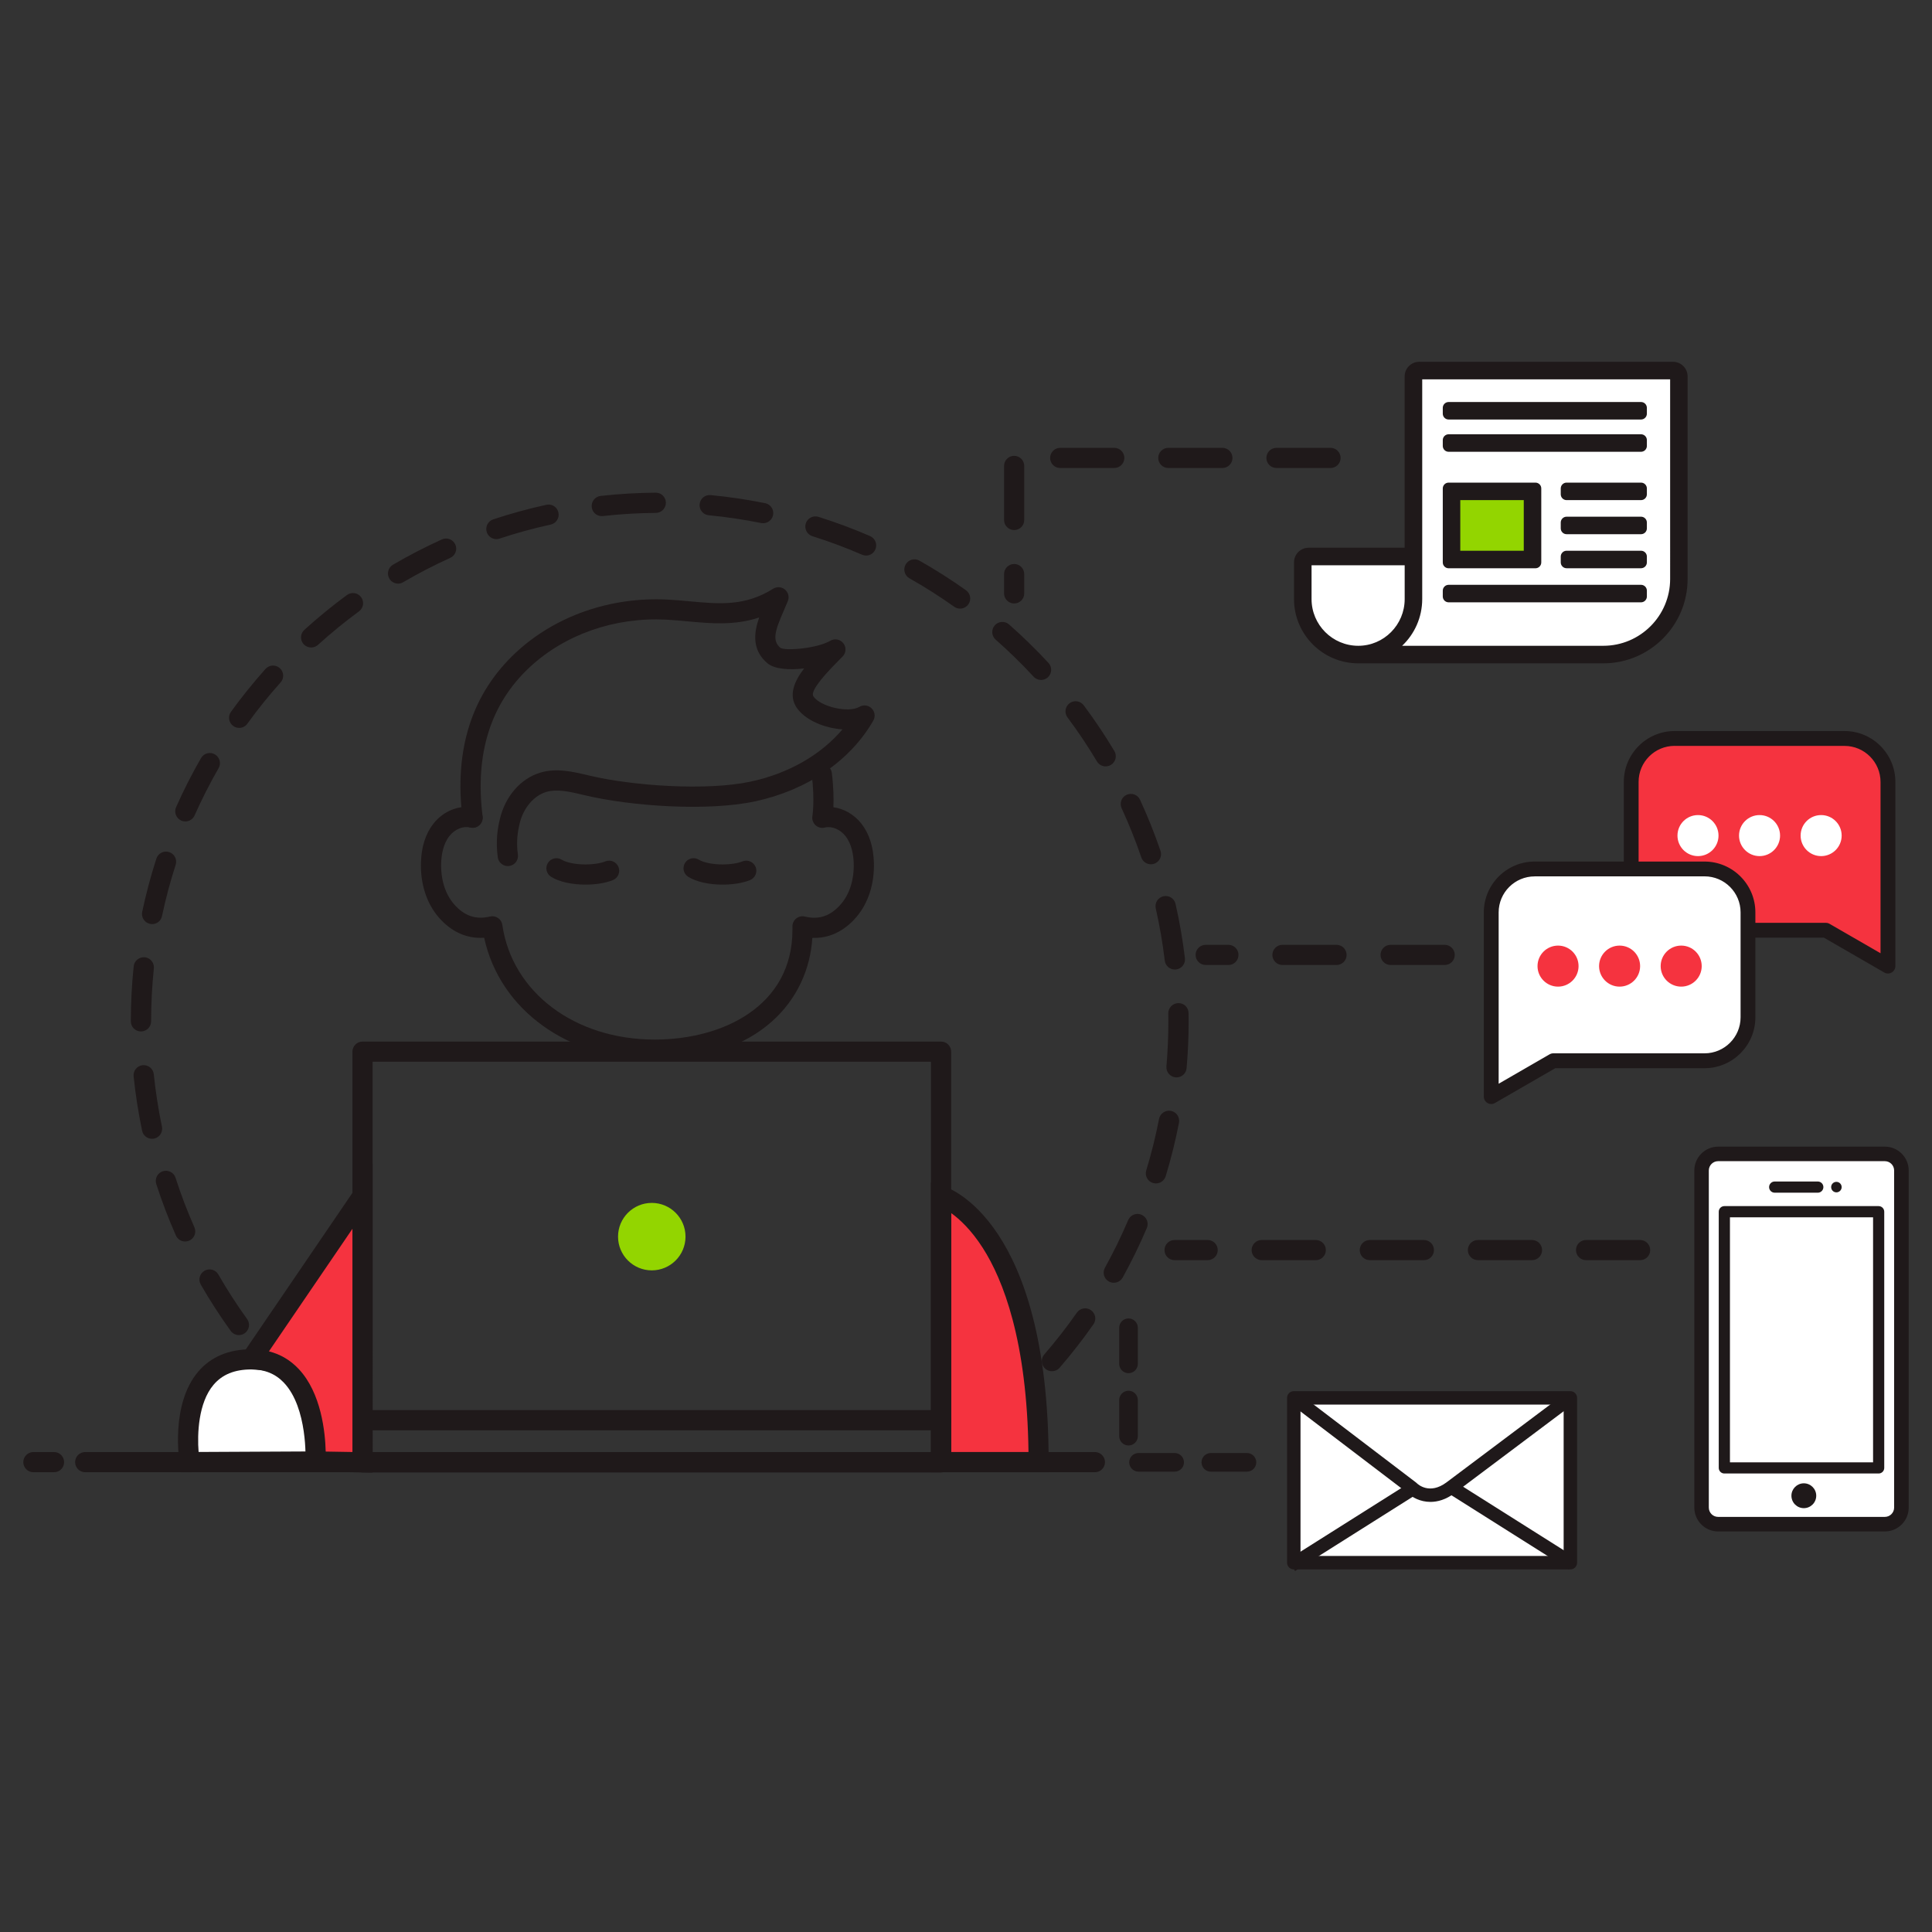 <?xml version="1.0" encoding="utf-8"?>
<!-- Generator: Adobe Illustrator 24.1.0, SVG Export Plug-In . SVG Version: 6.00 Build 0)  -->
<svg version="1.1" id="Layer_1" xmlns="http://www.w3.org/2000/svg" xmlns:xlink="http://www.w3.org/1999/xlink" x="0px" y="0px"
	 viewBox="0 0 500 500" style="enable-background:new 0 0 500 500;" xml:space="preserve">
<rect x="0" y="0" width="500" height="500" fill="#333333" stroke="none"/>
<style type="text/css">
	.st0{fill:#FFFFFF;}
	.st1{fill:#1F191A;}
	.st2{fill:#F5333F;}
	.st3{fill:#93D500;}
	.st4{fill:#1D1D1B;}
	.st5{fill:#7F2346;}
	.st6{fill:url(#SVGID_1_);}
	.st7{fill:#60269E;}
	.st8{fill:#00C1DE;}
	.st9{fill:#FFB600;}
	.st10{fill:url(#SVGID_2_);}
	.st11{fill:#B1B1B1;}
	.st12{fill:#E7E8E9;}
	.st13{fill:url(#SVGID_3_);}
	.st14{fill:none;stroke:#F5333F;stroke-miterlimit:10;}
</style>
<g>
	<g>
		<g>
			<g>
				<g>
					<path class="st0" d="M492.09,390.16c0,2.37-1.92,4.29-4.29,4.29h-43.14c-2.37,0-4.29-1.92-4.29-4.29v-87.24
						c0-2.37,1.92-4.29,4.29-4.29h43.14c2.37,0,4.29,1.92,4.29,4.29V390.16z"/>
				</g>
				<g>
					<path class="st1" d="M487.8,395.9h-43.14c-3.16,0-5.74-2.57-5.74-5.74v-87.24c0-3.16,2.57-5.74,5.74-5.74h43.14
						c3.16,0,5.74,2.57,5.74,5.74v87.24C493.54,393.33,490.96,395.9,487.8,395.9z M444.65,300.08c-1.57,0-2.85,1.28-2.85,2.85v87.24
						c0,1.57,1.28,2.85,2.85,2.85h43.14c1.57,0,2.85-1.28,2.85-2.85v-87.24c0-1.57-1.28-2.85-2.85-2.85H444.65z"/>
					<path class="st1" d="M487.8,396.34h-43.14c-3.4,0-6.17-2.77-6.17-6.18v-87.24c0-3.4,2.77-6.17,6.17-6.17h43.14
						c3.4,0,6.17,2.77,6.17,6.17v87.24C493.97,393.57,491.2,396.34,487.8,396.34z M444.65,297.62c-2.92,0-5.3,2.38-5.3,5.3v87.24
						c0,2.92,2.38,5.3,5.3,5.3h43.14c2.92,0,5.3-2.38,5.3-5.3v-87.24c0-2.92-2.38-5.3-5.3-5.3H444.65z M487.8,393.45h-43.14
						c-1.81,0-3.28-1.47-3.28-3.28v-87.24c0-1.81,1.47-3.28,3.28-3.28h43.14c1.81,0,3.28,1.47,3.28,3.28v87.24
						C491.08,391.97,489.61,393.45,487.8,393.45z M444.65,300.51c-1.33,0-2.41,1.08-2.41,2.41v87.24c0,1.33,1.08,2.41,2.41,2.41
						h43.14c1.33,0,2.41-1.08,2.41-2.41v-87.24c0-1.33-1.08-2.41-2.41-2.41H444.65z"/>
				</g>
			</g>
			<g>
				<g>
					<g>
						<rect x="446.26" y="313.59" class="st0" width="39.93" height="66.3"/>
					</g>
				</g>
				<g>
					<path class="st1" d="M486.19,381.34h-39.93c-0.8,0-1.45-0.65-1.45-1.45v-66.3c0-0.8,0.65-1.45,1.45-1.45h39.93
						c0.8,0,1.45,0.65,1.45,1.45v66.3C487.64,380.69,486.99,381.34,486.19,381.34z M447.71,378.45h37.04v-63.41h-37.04V378.45z"/>
				</g>
			</g>
			<g>
				<g>
					<path class="st1" d="M470.04,387.09c0,1.78-1.44,3.22-3.21,3.22c-1.78,0-3.21-1.44-3.21-3.22c0-1.77,1.44-3.21,3.21-3.21
						C468.6,383.88,470.04,385.32,470.04,387.09z"/>
				</g>
			</g>
			<g>
				<g>
					<path class="st1" d="M470.44,308.67h-11.15c-0.8,0-1.45-0.65-1.45-1.45s0.65-1.45,1.45-1.45h11.15c0.8,0,1.45,0.65,1.45,1.45
						S471.24,308.67,470.44,308.67z"/>
				</g>
			</g>
			<g>
				<g>
					<path class="st1" d="M476.62,307.22c0,0.75-0.61,1.36-1.36,1.36c-0.75,0-1.36-0.61-1.36-1.36c0-0.75,0.61-1.36,1.36-1.36
						C476.01,305.86,476.62,306.47,476.62,307.22z"/>
				</g>
			</g>
		</g>
	</g>
	<g>
		<g>
			<g>
				<g>
					<path class="st2" d="M433.39,191.12h43.96c6.21,0,11.24,5.03,11.24,11.24c0,16.17,0,24.17,0,47.67
						c-10.24-5.91-5.83-3.37-16.06-9.27h-39.15c-6.21,0-11.24-5.03-11.24-11.24v-27.16C422.15,196.15,427.18,191.12,433.39,191.12z"
						/>
				</g>
				<g>
					<path class="st1" d="M488.6,251.73c-0.29,0-0.59-0.08-0.85-0.23l-15.66-9.04h-38.69c-7.14,0-12.94-5.81-12.94-12.94v-27.16
						c0-7.14,5.8-12.94,12.94-12.94h43.96c7.13,0,12.94,5.81,12.94,12.94v47.67c0,0.61-0.32,1.17-0.85,1.47
						C489.18,251.65,488.89,251.73,488.6,251.73z M433.39,192.82c-5.26,0-9.54,4.28-9.54,9.54v27.16c0,5.26,4.28,9.54,9.54,9.54
						h39.15c0.3,0,0.59,0.08,0.85,0.23l13.51,7.8v-44.72c0-5.26-4.28-9.54-9.54-9.54H433.39z"/>
					<path class="st1" d="M488.6,251.94c-0.34,0-0.67-0.09-0.96-0.26l-15.61-9.01h-38.63c-7.25,0-13.16-5.9-13.16-13.16v-27.16
						c0-7.25,5.9-13.16,13.16-13.16h43.96c7.25,0,13.16,5.9,13.16,13.16v47.67c0,0.68-0.37,1.32-0.96,1.66
						C489.26,251.86,488.93,251.94,488.6,251.94z M433.39,189.63c-7.02,0-12.72,5.71-12.72,12.72v27.16
						c0,7.02,5.71,12.72,12.72,12.72h38.75l0.05,0.03l15.66,9.04c0.45,0.26,1.03,0.26,1.48,0c0.46-0.27,0.74-0.76,0.74-1.28v-47.67
						c0-7.02-5.71-12.72-12.72-12.72H433.39z M487.11,247.46l-13.83-7.99c-0.22-0.13-0.48-0.2-0.74-0.2h-39.15
						c-5.38,0-9.76-4.38-9.76-9.76v-27.16c0-5.38,4.38-9.76,9.76-9.76h43.96c5.38,0,9.76,4.38,9.76,9.76V247.46z M433.39,193.03
						c-5.14,0-9.32,4.18-9.32,9.32v27.16c0,5.14,4.18,9.32,9.32,9.32h39.15c0.34,0,0.67,0.09,0.96,0.26l13.18,7.61v-44.34
						c0-5.14-4.18-9.32-9.32-9.32H433.39z"/>
				</g>
			</g>
			<g>
				<g>
					<g>
						<path class="st0" d="M466,216.25c0,2.93,2.38,5.31,5.31,5.31c2.93,0,5.31-2.38,5.31-5.31c0-2.93-2.38-5.31-5.31-5.31
							C468.37,210.94,466,213.31,466,216.25z"/>
					</g>
				</g>
				<g>
					<g>
						<path class="st0" d="M450.06,216.25c0,2.93,2.38,5.31,5.31,5.31c2.93,0,5.31-2.38,5.31-5.31c0-2.93-2.38-5.31-5.31-5.31
							C452.44,210.94,450.06,213.31,450.06,216.25z"/>
					</g>
				</g>
				<g>
					<g>
						<path class="st0" d="M434.13,216.25c0,2.93,2.38,5.31,5.31,5.31c2.93,0,5.31-2.38,5.31-5.31c0-2.93-2.38-5.31-5.31-5.31
							C436.51,210.94,434.13,213.31,434.13,216.25z"/>
					</g>
				</g>
			</g>
		</g>
		<g>
			<g>
				<g>
					<g>
						<path class="st0" d="M441.13,224.89h-43.96c-6.21,0-11.24,5.03-11.24,11.24c0,16.17,0,24.17,0,47.67
							c10.24-5.91,5.83-3.37,16.06-9.27h39.15c6.21,0,11.24-5.03,11.24-11.24v-27.16C452.38,229.93,447.34,224.89,441.13,224.89z"/>
					</g>
				</g>
				<g>
					<path class="st1" d="M385.93,285.5c-0.29,0-0.59-0.08-0.85-0.23c-0.53-0.3-0.85-0.87-0.85-1.47v-47.67
						c0-7.14,5.81-12.94,12.94-12.94h43.96c7.14,0,12.94,5.81,12.94,12.94v27.16c0,7.14-5.81,12.94-12.94,12.94h-38.69l-15.66,9.04
						C386.52,285.43,386.23,285.5,385.93,285.5z M397.17,226.6c-5.26,0-9.54,4.28-9.54,9.54v44.72l13.51-7.8
						c0.26-0.15,0.55-0.23,0.85-0.23h39.15c5.26,0,9.54-4.28,9.54-9.54v-27.16c0-5.26-4.28-9.54-9.54-9.54H397.17z"/>
					<path class="st1" d="M385.93,285.72c-0.34,0-0.67-0.09-0.96-0.26c-0.59-0.34-0.96-0.98-0.96-1.66v-47.67
						c0-7.25,5.9-13.16,13.16-13.16h43.96c7.26,0,13.16,5.9,13.16,13.16v27.16c0,7.26-5.9,13.16-13.16,13.16H402.5l-15.61,9.01
						C386.6,285.63,386.27,285.72,385.93,285.72z M397.17,223.41c-7.02,0-12.72,5.71-12.72,12.72v47.67c0,0.53,0.28,1.02,0.74,1.28
						c0.45,0.26,1.04,0.26,1.48,0l15.72-9.07h38.75c7.02,0,12.72-5.71,12.72-12.73v-27.16c0-7.02-5.71-12.72-12.72-12.72H397.17z
						 M387.41,281.23v-45.1c0-5.38,4.38-9.76,9.76-9.76h43.96c5.38,0,9.76,4.38,9.76,9.76v27.16c0,5.38-4.38,9.76-9.76,9.76h-39.15
						c-0.26,0-0.52,0.07-0.74,0.2L387.41,281.23z M397.17,226.81c-5.14,0-9.32,4.18-9.32,9.32v44.34l13.18-7.61
						c0.29-0.17,0.62-0.26,0.96-0.26h39.15c5.14,0,9.32-4.18,9.32-9.32v-27.16c0-5.14-4.18-9.32-9.32-9.32H397.17z"/>
				</g>
			</g>
			<g>
				<g>
					<g>
						<path class="st2" d="M408.53,250.03c0,2.93-2.38,5.31-5.31,5.31s-5.31-2.38-5.31-5.31c0-2.93,2.38-5.31,5.31-5.31
							S408.53,247.09,408.53,250.03z"/>
					</g>
				</g>
				<g>
					<g>
						<path class="st2" d="M424.46,250.03c0,2.93-2.38,5.31-5.31,5.31s-5.31-2.38-5.31-5.31c0-2.93,2.38-5.31,5.31-5.31
							S424.46,247.09,424.46,250.03z"/>
					</g>
				</g>
				<g>
					<g>
						<path class="st2" d="M440.4,250.03c0,2.93-2.38,5.31-5.31,5.31c-2.93,0-5.31-2.38-5.31-5.31c0-2.93,2.38-5.31,5.31-5.31
							C438.02,244.71,440.4,247.09,440.4,250.03z"/>
					</g>
				</g>
			</g>
		</g>
	</g>
	<g>
		<g>
			<g>
				<path class="st0" d="M337.22,143.96h28.46l0.38-47.94l68.18,0.32l0.51,52.37c0,0-0.63,20.75-21.19,20.75h-61.42
					c0,0-15.24-1.77-15.24-15.05L337.22,143.96z"/>
			</g>
		</g>
		<g>
			<g>
				<g>
					<path class="st1" d="M414.93,171.67h-63.41c-9.17,0-16.63-7.46-16.63-16.63v-9.51c0-2.08,1.7-3.78,3.78-3.78h24.85V97.41
						c0-2.08,1.7-3.78,3.78-3.78h65.67c2.08,0,3.78,1.7,3.78,3.78v52.43C436.76,161.87,426.97,171.67,414.93,171.67z M362.87,167.13
						h52.07c9.54,0,17.29-7.76,17.29-17.29V98.17h-64.16v56.87C368.06,159.8,366.07,164.1,362.87,167.13z M339.43,146.29v8.75
						c0,6.67,5.42,12.09,12.09,12.09c6.62,0,12.01-5.42,12.01-12.09v-8.75H339.43z"/>
				</g>
			</g>
			<g>
				<rect x="376.12" y="127.16" class="st3" width="21.42" height="17.63"/>
			</g>
			<g>
				<path class="st1" d="M394.35,129.43v13.1h-16.43v-13.1H394.35 M397.37,124.9H374.9c-0.83,0-1.51,0.68-1.51,1.51v19.15
					c0,0.83,0.68,1.51,1.51,1.51h22.47c0.83,0,1.51-0.68,1.51-1.51v-19.15C398.89,125.58,398.2,124.9,397.37,124.9L397.37,124.9z"/>
			</g>
			<g>
				<path class="st1" d="M426.21,126.41c0-0.83-0.68-1.51-1.51-1.51h-19.27c-0.83,0-1.51,0.68-1.51,1.51v1.51
					c0,0.83,0.68,1.51,1.51,1.51h19.27c0.83,0,1.51-0.68,1.51-1.51V126.41z"/>
			</g>
			<g>
				<path class="st1" d="M426.21,135.23c0-0.83-0.68-1.51-1.51-1.51h-19.27c-0.83,0-1.51,0.68-1.51,1.51v1.51
					c0,0.83,0.68,1.51,1.51,1.51h19.27c0.83,0,1.51-0.68,1.51-1.51V135.23z"/>
			</g>
			<g>
				<path class="st1" d="M426.21,144.04c0-0.83-0.68-1.51-1.51-1.51h-19.27c-0.83,0-1.51,0.68-1.51,1.51v1.51
					c0,0.83,0.68,1.51,1.51,1.51h19.27c0.83,0,1.51-0.68,1.51-1.51V144.04z"/>
			</g>
			<g>
				<path class="st1" d="M426.21,152.86c0-0.83-0.68-1.51-1.51-1.51h-49.8c-0.83,0-1.51,0.68-1.51,1.51v1.51
					c0,0.83,0.68,1.51,1.51,1.51h49.8c0.83,0,1.51-0.68,1.51-1.51V152.86z"/>
			</g>
			<g>
				<path class="st1" d="M426.21,113.9c0-0.83-0.68-1.51-1.51-1.51h-49.8c-0.83,0-1.51,0.68-1.51,1.51v1.51
					c0,0.83,0.68,1.51,1.51,1.51h49.8c0.83,0,1.51-0.68,1.51-1.51V113.9z"/>
			</g>
			<g>
				<path class="st1" d="M426.21,105.55c0-0.83-0.68-1.51-1.51-1.51h-49.8c-0.83,0-1.51,0.68-1.51,1.51v1.51
					c0,0.83,0.68,1.51,1.51,1.51h49.8c0.83,0,1.51-0.68,1.51-1.51V105.55z"/>
			</g>
		</g>
	</g>
	<g>
		<g>
			<g>
				<g>
					<path class="st0" d="M406.41,361.77v42.65h-71.58v-42.65H406.41z"/>
				</g>
				<path class="st1" d="M406.41,406.16h-71.58c-0.96,0-1.74-0.78-1.74-1.74v-42.65c0-0.96,0.78-1.74,1.74-1.74h71.58
					c0.96,0,1.74,0.78,1.74,1.74v42.65C408.15,405.38,407.38,406.16,406.41,406.16z M336.57,402.68h68.1v-39.17h-68.1V402.68z"/>
			</g>
		</g>
		<g>
			
				<rect x="331.21" y="393.24" transform="matrix(0.846 -0.534 0.534 0.846 -156.885 247.819)" class="st1" width="37.1" height="3.48"/>
		</g>
		<g>
			
				<rect x="389.29" y="376.43" transform="matrix(0.534 -0.846 0.846 0.534 -151.739 514.651)" class="st1" width="3.48" height="37.1"/>
		</g>
		<g>
			<path class="st1" d="M370.19,388.69c-2.67,0-4.79-1.22-5.9-2.3l-30.52-23.24l2.11-2.77l30.61,23.31
				c0.07,0.05,0.13,0.11,0.19,0.17c0.31,0.31,3.29,3.01,7.63-0.19l31.05-23.3l2.09,2.78l-31.06,23.31
				C374.17,388.11,372.05,388.69,370.19,388.69z"/>
		</g>
	</g>
	<g>
		<path class="st1" d="M262.46,156.18c-1.44,0-2.61-1.17-2.61-2.61v-5c0-1.44,1.17-2.61,2.61-2.61c1.44,0,2.61,1.17,2.61,2.61v5
			C265.08,155.01,263.91,156.18,262.46,156.18z M262.46,137.18c-1.44,0-2.61-1.17-2.61-2.61v-13.99c0-1.44,1.17-2.61,2.61-2.61
			c1.44,0,2.61,1.17,2.61,2.61v13.99C265.08,136.01,263.91,137.18,262.46,137.18z M344.34,121.12h-13.99
			c-1.44,0-2.61-1.17-2.61-2.61s1.17-2.61,2.61-2.61h13.99c1.44,0,2.61,1.17,2.61,2.61S345.78,121.12,344.34,121.12z M316.35,121.12
			h-13.99c-1.44,0-2.61-1.17-2.61-2.61s1.17-2.61,2.61-2.61h13.99c1.44,0,2.61,1.17,2.61,2.61S317.8,121.12,316.35,121.12z
			 M288.37,121.12h-13.99c-1.44,0-2.61-1.17-2.61-2.61s1.17-2.61,2.61-2.61h13.99c1.44,0,2.61,1.17,2.61,2.61
			S289.81,121.12,288.37,121.12z"/>
	</g>
	<g>
		<path class="st1" d="M424.46,326.13h-13.99c-1.44,0-2.61-1.17-2.61-2.61c0-1.44,1.17-2.61,2.61-2.61h13.99
			c1.44,0,2.61,1.17,2.61,2.61C427.08,324.96,425.91,326.13,424.46,326.13z M396.48,326.13h-13.99c-1.44,0-2.61-1.17-2.61-2.61
			c0-1.44,1.17-2.61,2.61-2.61h13.99c1.44,0,2.61,1.17,2.61,2.61C399.09,324.96,397.92,326.13,396.48,326.13z M368.5,326.13h-13.99
			c-1.44,0-2.61-1.17-2.61-2.61c0-1.44,1.17-2.61,2.61-2.61h13.99c1.44,0,2.61,1.17,2.61,2.61
			C371.11,324.96,369.94,326.13,368.5,326.13z M340.52,326.13h-13.99c-1.44,0-2.61-1.17-2.61-2.61c0-1.44,1.17-2.61,2.61-2.61h13.99
			c1.44,0,2.61,1.17,2.61,2.61C343.13,324.96,341.96,326.13,340.52,326.13z M312.54,326.13h-8.56c-1.44,0-2.61-1.17-2.61-2.61
			c0-1.44,1.17-2.61,2.61-2.61h8.56c1.44,0,2.61,1.17,2.61,2.61C315.15,324.96,313.98,326.13,312.54,326.13z"/>
	</g>
	<g>
		<path class="st1" d="M373.88,249.74h-13.99c-1.44,0-2.61-1.17-2.61-2.61c0-1.44,1.17-2.61,2.61-2.61h13.99
			c1.44,0,2.61,1.17,2.61,2.61C376.49,248.57,375.32,249.74,373.88,249.74z M345.9,249.74H331.9c-1.44,0-2.61-1.17-2.61-2.61
			c0-1.44,1.17-2.61,2.61-2.61h13.99c1.44,0,2.61,1.17,2.61,2.61C348.51,248.57,347.34,249.74,345.9,249.74z M317.91,249.74h-5.88
			c-1.44,0-2.61-1.17-2.61-2.61c0-1.44,1.17-2.61,2.61-2.61h5.88c1.44,0,2.61,1.17,2.61,2.61
			C320.52,248.57,319.36,249.74,317.91,249.74z"/>
	</g>
	<g>
		<path class="st1" d="M322.71,380.86h-9.35c-1.33,0-2.41-1.08-2.41-2.41s1.08-2.41,2.41-2.41h9.35c1.33,0,2.41,1.08,2.41,2.41
			S324.04,380.86,322.71,380.86z M304,380.86h-9.35c-1.33,0-2.41-1.08-2.41-2.41s1.08-2.41,2.41-2.41H304
			c1.33,0,2.41,1.08,2.41,2.41S305.33,380.86,304,380.86z M292.06,374.09c-1.33,0-2.41-1.08-2.41-2.41v-9.35
			c0-1.33,1.08-2.41,2.41-2.41c1.33,0,2.41,1.08,2.41,2.41v9.35C294.47,373.01,293.39,374.09,292.06,374.09z M292.06,355.38
			c-1.33,0-2.41-1.08-2.41-2.41v-9.35c0-1.33,1.08-2.41,2.41-2.41c1.33,0,2.41,1.08,2.41,2.41v9.35
			C294.47,354.3,293.39,355.38,292.06,355.38z"/>
	</g>
	<g>
		<g>
			<g>
				<path class="st1" d="M251.87,373.98c-0.79,0-1.58-0.36-2.09-1.04c-0.88-1.15-0.65-2.8,0.5-3.68c3.62-2.75,7.15-5.73,10.47-8.85
					c1.05-0.99,2.72-0.94,3.71,0.12c0.99,1.06,0.94,2.72-0.12,3.71c-3.46,3.24-7.12,6.34-10.89,9.2
					C252.98,373.81,252.42,373.98,251.87,373.98z M80.43,366.35c-0.63,0-1.26-0.23-1.76-0.68c-3.51-3.19-6.88-6.6-10.04-10.12
					c-0.96-1.08-0.87-2.74,0.21-3.7c1.08-0.97,2.74-0.87,3.7,0.21c3.03,3.4,6.28,6.67,9.65,9.74c1.07,0.97,1.15,2.63,0.18,3.7
					C81.86,366.06,81.15,366.35,80.43,366.35z M272.24,354.87c-0.61,0-1.22-0.21-1.72-0.64c-1.09-0.95-1.21-2.61-0.26-3.7
					c2.98-3.44,5.82-7.08,8.43-10.81c0.83-1.19,2.47-1.48,3.65-0.65c1.19,0.83,1.48,2.47,0.65,3.65c-2.72,3.88-5.66,7.67-8.76,11.25
					C273.71,354.57,272.97,354.87,272.24,354.87z M61.83,345.52c-0.81,0-1.62-0.38-2.13-1.09c-2.77-3.84-5.37-7.87-7.74-11.98
					c-0.72-1.26-0.29-2.86,0.97-3.58c1.26-0.72,2.86-0.29,3.58,0.97c2.27,3.95,4.77,7.83,7.44,11.52c0.85,1.17,0.58,2.82-0.59,3.66
					C62.9,345.36,62.36,345.52,61.83,345.52z M288.25,331.98c-0.43,0-0.87-0.11-1.27-0.33c-1.27-0.7-1.73-2.3-1.02-3.57
					c2.21-3.99,4.24-8.14,6.01-12.32c0.57-1.33,2.11-1.96,3.44-1.39c1.33,0.57,1.96,2.1,1.39,3.44c-1.85,4.35-3.95,8.66-6.25,12.82
					C290.06,331.49,289.17,331.98,288.25,331.98z M47.92,321.3c-1.01,0-1.97-0.58-2.4-1.56c-1.92-4.34-3.63-8.82-5.08-13.32
					c-0.44-1.38,0.31-2.86,1.69-3.3c1.38-0.44,2.86,0.31,3.3,1.69c1.39,4.33,3.04,8.64,4.88,12.81c0.59,1.33-0.01,2.88-1.34,3.46
					C48.63,321.23,48.27,321.3,47.92,321.3z M299.16,306.27c-0.26,0-0.51-0.04-0.77-0.11c-1.39-0.42-2.17-1.89-1.74-3.28
					c1.33-4.35,2.44-8.83,3.31-13.31c0.28-1.42,1.66-2.34,3.08-2.08c1.42,0.28,2.35,1.65,2.08,3.08c-0.9,4.65-2.06,9.31-3.44,13.84
					C301.33,305.54,300.29,306.27,299.16,306.27z M39.34,294.72c-1.21,0-2.3-0.85-2.56-2.08c-0.97-4.63-1.71-9.37-2.2-14.09
					c-0.15-1.44,0.9-2.73,2.34-2.88c1.45-0.13,2.73,0.9,2.88,2.34c0.47,4.53,1.18,9.09,2.11,13.55c0.3,1.42-0.61,2.81-2.03,3.11
					C39.7,294.7,39.52,294.72,39.34,294.72z M304.48,278.83c-0.08,0-0.15,0-0.23-0.01c-1.44-0.13-2.51-1.4-2.38-2.84
					c0.33-3.82,0.5-7.73,0.5-11.61c0-0.7-0.01-1.4-0.02-2.09c-0.02-1.45,1.13-2.64,2.58-2.67c1.54-0.03,2.64,1.13,2.67,2.58
					c0.01,0.73,0.02,1.45,0.02,2.18c0,4.03-0.18,8.09-0.53,12.06C306.97,277.81,305.83,278.83,304.48,278.83z M36.48,266.94
					C36.48,266.94,36.48,266.94,36.48,266.94c-1.45,0-2.62-1.17-2.62-2.63c0-4.75,0.25-9.54,0.74-14.23
					c0.15-1.44,1.45-2.47,2.88-2.34c1.44,0.15,2.49,1.44,2.34,2.88c-0.47,4.51-0.71,9.12-0.71,13.69
					C39.11,265.76,37.93,266.94,36.48,266.94z M304.04,250.91c-1.31,0-2.44-0.98-2.6-2.31c-0.54-4.53-1.33-9.07-2.33-13.51
					c-0.32-1.41,0.56-2.82,1.98-3.14c1.42-0.32,2.82,0.56,3.14,1.98c1.05,4.61,1.86,9.34,2.43,14.05c0.17,1.44-0.86,2.74-2.29,2.92
					C304.25,250.91,304.14,250.91,304.04,250.91z M39.37,239.16c-0.18,0-0.36-0.02-0.54-0.06c-1.42-0.3-2.33-1.69-2.03-3.11
					c0.98-4.64,2.21-9.28,3.67-13.78c0.44-1.38,1.92-2.14,3.3-1.69c1.38,0.45,2.13,1.92,1.69,3.3c-1.4,4.33-2.59,8.78-3.53,13.24
					C41.68,238.32,40.59,239.16,39.37,239.16z M297.85,223.68c-1.09,0-2.11-0.69-2.48-1.78c-1.47-4.32-3.19-8.6-5.09-12.72
					c-0.61-1.32-0.04-2.88,1.28-3.48c1.32-0.61,2.88-0.04,3.48,1.28c1.99,4.29,3.77,8.75,5.3,13.23c0.47,1.37-0.27,2.86-1.64,3.33
					C298.42,223.64,298.13,223.68,297.85,223.68z M47.96,212.59c-0.36,0-0.72-0.07-1.06-0.23c-1.32-0.59-1.92-2.14-1.33-3.46
					c1.92-4.33,4.09-8.61,6.46-12.71c0.72-1.26,2.33-1.69,3.58-0.96c1.25,0.72,1.69,2.33,0.96,3.58c-2.27,3.95-4.36,8.06-6.21,12.22
					C49.93,212.01,48.97,212.59,47.96,212.59z M286.14,198.34c-0.89,0-1.76-0.46-2.25-1.28c-2.33-3.91-4.9-7.75-7.62-11.39
					c-0.87-1.16-0.63-2.8,0.53-3.67c1.16-0.87,2.8-0.63,3.67,0.53c2.83,3.79,5.5,7.78,7.93,11.84c0.74,1.24,0.33,2.85-0.91,3.6
					C287.06,198.22,286.59,198.34,286.14,198.34z M61.9,188.38c-0.53,0-1.07-0.16-1.54-0.5c-1.17-0.85-1.44-2.49-0.59-3.66
					c2.78-3.84,5.79-7.57,8.94-11.1c0.97-1.08,2.62-1.17,3.7-0.21c1.08,0.97,1.17,2.63,0.21,3.7c-3.04,3.39-5.93,6.98-8.6,10.68
					C63.51,188.01,62.71,188.38,61.9,188.38z M269.42,175.97c-0.71,0-1.41-0.28-1.93-0.85c-3.08-3.34-6.38-6.56-9.81-9.58
					c-1.09-0.96-1.19-2.61-0.23-3.7c0.96-1.08,2.61-1.19,3.7-0.23c3.56,3.14,6.99,6.49,10.2,9.96c0.98,1.06,0.91,2.73-0.15,3.71
					C270.7,175.74,270.06,175.97,269.42,175.97z M80.52,167.57c-0.71,0-1.42-0.29-1.94-0.86c-0.97-1.07-0.89-2.73,0.18-3.7
					c3.51-3.18,7.22-6.22,11.03-9.02c1.17-0.86,2.81-0.61,3.67,0.56c0.86,1.17,0.61,2.81-0.56,3.67c-3.67,2.7-7.24,5.62-10.62,8.68
					C81.78,167.35,81.15,167.57,80.52,167.57z M248.46,157.51c-0.53,0-1.06-0.16-1.52-0.49c-3.71-2.64-7.6-5.11-11.57-7.35
					c-1.26-0.71-1.71-2.31-0.99-3.58c0.71-1.26,2.31-1.71,3.58-0.99c4.13,2.33,8.18,4.91,12.03,7.65c1.18,0.84,1.46,2.48,0.62,3.66
					C250.09,157.13,249.28,157.51,248.46,157.51z M103.03,151.04c-0.9,0-1.78-0.46-2.27-1.3c-0.73-1.25-0.31-2.86,0.94-3.59
					c4.1-2.4,8.36-4.6,12.66-6.55c1.32-0.6,2.87-0.01,3.47,1.31c0.6,1.32,0.01,2.88-1.31,3.47c-4.14,1.87-8.23,3.99-12.17,6.29
					C103.94,150.93,103.48,151.04,103.03,151.04z M224.14,143.78c-0.35,0-0.7-0.07-1.04-0.22c-4.19-1.82-8.51-3.43-12.85-4.79
					c-1.38-0.44-2.15-1.91-1.72-3.29c0.43-1.38,1.9-2.15,3.29-1.72c4.51,1.42,9.01,3.09,13.36,4.98c1.33,0.58,1.94,2.12,1.36,3.45
					C226.12,143.19,225.15,143.78,224.14,143.78z M128.47,139.53c-1.1,0-2.13-0.7-2.49-1.8c-0.46-1.38,0.29-2.86,1.67-3.32
					c4.49-1.49,9.11-2.75,13.75-3.77c1.41-0.32,2.82,0.59,3.12,2c0.31,1.42-0.59,2.81-2,3.12c-4.45,0.97-8.9,2.19-13.22,3.62
					C129.02,139.49,128.74,139.53,128.47,139.53z M197.5,135.41c-0.17,0-0.35-0.02-0.52-0.05c-4.45-0.9-9.02-1.58-13.56-2.01
					c-1.44-0.14-2.5-1.42-2.36-2.86c0.14-1.44,1.42-2.51,2.86-2.36c4.72,0.45,9.47,1.16,14.1,2.09c1.42,0.29,2.34,1.67,2.05,3.09
					C199.81,134.55,198.72,135.41,197.5,135.41z M155.74,133.57c-1.32,0-2.46-0.99-2.6-2.33c-0.16-1.44,0.88-2.74,2.32-2.9
					c4.7-0.52,9.48-0.8,14.23-0.84c0.01,0,0.01,0,0.02,0c1.44,0,2.61,1.16,2.62,2.6c0.01,1.45-1.16,2.63-2.6,2.64
					c-4.56,0.03-9.17,0.3-13.68,0.81C155.94,133.56,155.84,133.57,155.74,133.57z"/>
			</g>
			<g>
				<g>
					<path class="st2" d="M243.55,309.54c0,0,25.24,7.6,25.24,68.86h-25.24V309.54"/>
					<path class="st1" d="M271.4,381.01h-30.47v-74.99l3.36,1.01c1.11,0.33,27.1,8.88,27.1,71.36V381.01z M246.16,375.79h20.01
						c-0.36-28.86-6.58-44.63-11.83-52.83c-2.98-4.66-5.98-7.43-8.17-9.01V375.79z"/>
				</g>
				<g>
					<path class="st1" d="M243.55,381.06H93.82c-1.44,0-2.61-1.17-2.61-2.61V272.17c0-1.44,1.17-2.61,2.61-2.61h149.73
						c1.44,0,2.61,1.17,2.61,2.61v106.28C246.16,379.89,244.99,381.06,243.55,381.06z M96.43,375.84h144.5V274.78H96.43V375.84z"/>
				</g>
				<g>
					<circle class="st3" cx="168.68" cy="320.04" r="8.73"/>
				</g>
				<g>
					<path class="st1" d="M243.55,370.16H93.82c-1.44,0-2.61-1.17-2.61-2.61c0-1.44,1.17-2.61,2.61-2.61h149.73
						c1.44,0,2.61,1.17,2.61,2.61C246.16,368.99,244.99,370.16,243.55,370.16z"/>
				</g>
				<g>
					<path class="st0" d="M49.07,378.4c0,0-4.42-26.61,15.95-26.61s16.63,26.44,16.63,26.44L49.07,378.4z"/>
					<path class="st1" d="M46.86,381.02l-0.36-2.19c-0.1-0.62-2.44-15.31,4.77-23.82c3.28-3.86,7.91-5.82,13.76-5.82
						c5.87,0,10.56,1.96,13.92,5.83c7.34,8.45,5.38,22.97,5.3,23.58l-0.32,2.23L46.86,381.02z M65.03,354.41
						c-4.31,0-7.5,1.3-9.77,3.98c-3.95,4.66-4.23,12.79-3.86,17.39l27.87-0.14c0.2-3.96,0.04-12.26-4.27-17.2
						C72.64,355.72,69.38,354.41,65.03,354.41z"/>
				</g>
				<g>
					<path class="st2" d="M65.03,351.79l28.79-42.26v68.91l-12.16-0.22C81.66,378.23,83.1,351.79,65.03,351.79z"/>
					<path class="st1" d="M96.43,381.11l-17.52-0.32l0.14-2.7c0.01-0.14,0.64-13.69-5.58-20.25c-2.2-2.31-4.96-3.44-8.45-3.44h-4.94
						l36.34-53.34V381.11z M84.29,375.67l6.92,0.12v-57.78L69.6,349.73c2.96,0.75,5.53,2.26,7.68,4.54
						C83.17,360.49,84.17,370.79,84.29,375.67z"/>
				</g>
			</g>
		</g>
		<g>
			<g>
				<path class="st1" d="M169.44,274.25c-22.32,0-40.08-12.85-44.14-31.56c-4.46,0.3-8.51-1.51-11.78-5.3
					c-3.11-3.61-4.74-8.63-4.58-14.15c0.12-4.12,1.21-7.52,3.25-10.1c2.66-3.39,6.98-5.01,10.75-4.04c1.4,0.36,2.24,1.79,1.88,3.18
					c-0.36,1.4-1.79,2.24-3.18,1.88c-1.77-0.46-3.96,0.45-5.34,2.21c-1.65,2.1-2.07,4.98-2.13,7.03c-0.12,4.21,1.05,7.97,3.31,10.58
					c2.64,3.06,5.69,4.1,9.32,3.22c0.72-0.18,1.47-0.04,2.08,0.37c0.61,0.41,1.02,1.06,1.12,1.79
					c2.54,17.47,18.76,29.68,39.44,29.68c17.74,0,35.64-8.76,35.64-28.35v-0.95c0-0.8,0.37-1.56,1-2.05
					c0.63-0.5,1.45-0.68,2.23-0.48c3.63,0.89,6.69-0.16,9.32-3.22c2.26-2.61,3.43-6.37,3.31-10.58c-0.06-2.05-0.48-4.93-2.13-7.03
					c-1.38-1.76-3.57-2.66-5.34-2.21c-0.87,0.22-1.78-0.01-2.43-0.62c-0.65-0.61-0.95-1.51-0.79-2.39c0-0.03,0.65-3.81-0.15-10.49
					c-0.17-1.43,0.85-2.73,2.28-2.9c1.42-0.18,2.73,0.85,2.9,2.28c0.46,3.82,0.49,6.81,0.4,8.86c2.72,0.37,5.38,1.87,7.23,4.23
					c2.04,2.59,3.13,5.99,3.25,10.1c0.16,5.52-1.46,10.54-4.58,14.15c-3.17,3.67-7.06,5.5-11.35,5.33
					C209.25,258.73,196.52,274.25,169.44,274.25z"/>
			</g>
			<g>
				<path class="st1" d="M131.41,224.14c-1.28,0-2.4-0.95-2.58-2.25c-0.6-4.35-0.01-7.66,0.57-10.06
					c1.4-5.78,5.36-10.32,10.35-11.85c4.21-1.29,8.51-0.27,12.3,0.63l0.52,0.12c11.19,2.65,30.33,4,41.75,1.54
					c9.76-2.1,18.12-6.91,23.71-13.51c-4.65-0.3-9.62-2.38-11.82-5.57c-2.23-3.22-0.64-6.88,1.89-10.2c-3.75,0.44-7.5,0.22-9.4-1.26
					c-4.16-3.46-3.62-7.93-2.23-11.92c-6.4,2.11-12.51,1.55-18.46,1c-1.83-0.17-3.67-0.34-5.56-0.44
					c-13.35-0.7-26.26,3.81-35.4,12.34c-10.1,9.42-14.18,22.4-12.15,38.58c0.18,1.43-0.83,2.74-2.26,2.92
					c-1.42,0.18-2.74-0.83-2.92-2.26c-2.26-17.94,2.38-32.42,13.77-43.05c10.17-9.48,24.46-14.48,39.23-13.73
					c1.97,0.1,3.9,0.28,5.77,0.45c7.69,0.71,14.32,1.32,21.59-3.25c0.95-0.6,2.19-0.52,3.06,0.2c0.87,0.72,1.18,1.92,0.76,2.97
					c-0.34,0.85-0.72,1.72-1.1,2.59c-2.23,5.09-3.04,7.69-0.82,9.54c1.42,0.83,9.54,0.14,12.89-1.84c1.12-0.66,2.57-0.4,3.38,0.63
					c0.81,1.03,0.74,2.49-0.17,3.43c-0.38,0.39-0.8,0.82-1.26,1.28c-4.92,4.94-7.04,7.99-6.31,9.06c1.87,2.71,9.11,4.35,11.91,2.7
					c1.02-0.6,2.32-0.44,3.16,0.4c0.84,0.83,1.02,2.13,0.43,3.16c-5.95,10.39-17.1,18.01-30.58,20.9
					c-12.3,2.64-32.06,1.28-44.05-1.57l-0.52-0.12c-3.3-0.79-6.71-1.59-9.56-0.72c-3.18,0.98-5.85,4.15-6.8,8.08
					c-0.5,2.07-0.95,4.66-0.47,8.11c0.2,1.43-0.8,2.75-2.23,2.94C131.65,224.13,131.53,224.14,131.41,224.14z"/>
			</g>
		</g>
		<g>
			<path class="st1" d="M283.36,381.01H22.05c-1.44,0-2.61-1.17-2.61-2.61c0-1.44,1.17-2.61,2.61-2.61h261.31
				c1.44,0,2.61,1.17,2.61,2.61C285.97,379.84,284.8,381.01,283.36,381.01z"/>
		</g>
		<g>
			<path class="st1" d="M13.99,381.01H8.64c-1.44,0-2.61-1.17-2.61-2.61c0-1.44,1.17-2.61,2.61-2.61h5.34
				c1.44,0,2.61,1.17,2.61,2.61C16.6,379.84,15.43,381.01,13.99,381.01z"/>
		</g>
	</g>
	<g>
		<path class="st1" d="M187.04,228.94c-3.59,0-6.84-0.73-8.91-2.01c-1.23-0.76-1.61-2.37-0.85-3.59c0.76-1.23,2.37-1.61,3.59-0.85
			c1.21,0.75,3.63,1.23,6.17,1.23c1.98,0,3.85-0.29,5.13-0.8c1.34-0.53,2.86,0.13,3.39,1.47c0.53,1.34-0.13,2.86-1.47,3.39
			C192.19,228.53,189.69,228.94,187.04,228.94z"/>
	</g>
	<g>
		<path class="st1" d="M151.55,228.94c-3.59,0-6.84-0.73-8.91-2.01c-1.23-0.76-1.61-2.37-0.85-3.59c0.76-1.23,2.37-1.61,3.59-0.85
			c1.21,0.75,3.63,1.23,6.17,1.23c1.98,0,3.85-0.29,5.13-0.8c1.34-0.53,2.86,0.13,3.39,1.47c0.53,1.34-0.13,2.86-1.47,3.39
			C156.7,228.53,154.2,228.94,151.55,228.94z"/>
	</g>
</g>
</svg>
